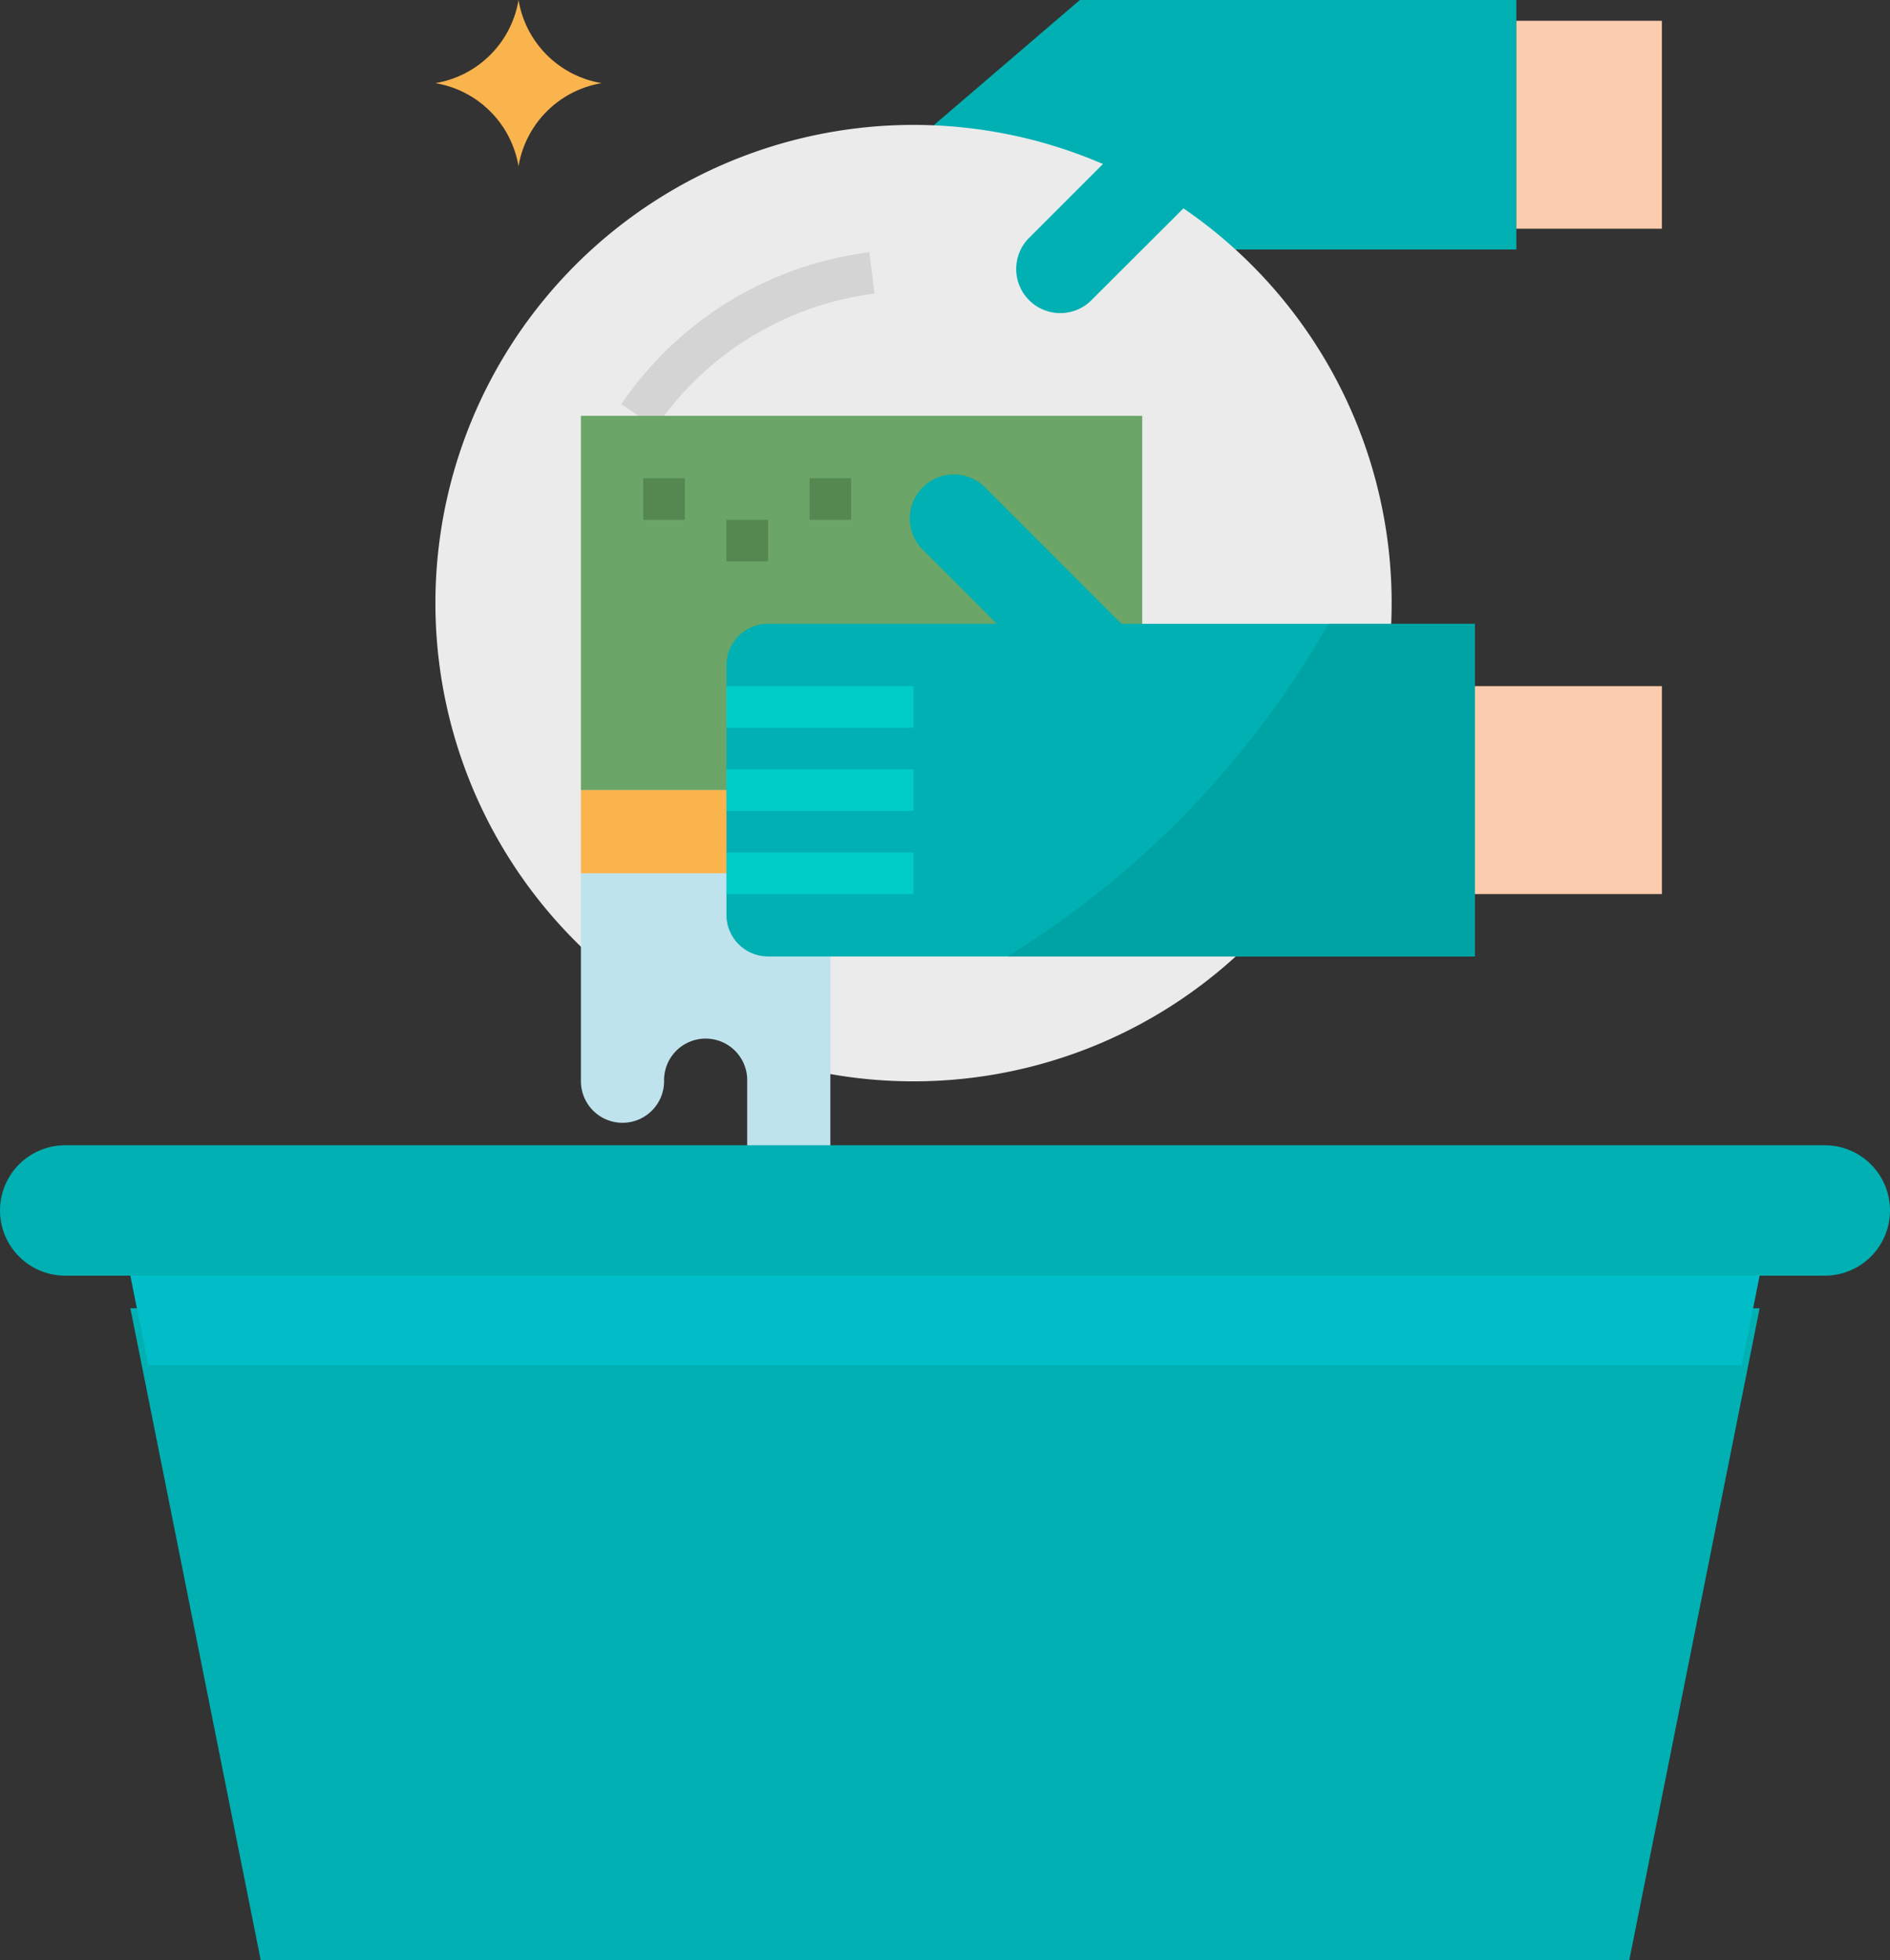 <svg xmlns="http://www.w3.org/2000/svg" xmlns:xlink="http://www.w3.org/1999/xlink" width="75.918" height="78.716" viewBox="0 0 75.918 78.716"><rect x="0" y="0" width="75.918" height="78.716" fill="#333333" stroke="none"/><defs><clipPath id="a"><rect width="75.918" height="78.716" fill="none"/></clipPath></defs><path d="M34.518,0,28.672,5.01V10.02h23.38V0Z" transform="translate(8.857)" fill="#00b0b2"/><g transform="translate(0 0)"><g clip-path="url(#a)"><path d="M51.772,23.033a19.205,19.205,0,1,1-19.2-19.2,19.2,19.2,0,0,1,19.2,19.2" transform="translate(4.128 1.183)" fill="#ebebeb"/><path d="M20.447,14.779l-1.38-.94a14.192,14.192,0,0,1,9.964-6.1L29.237,9.4a12.526,12.526,0,0,0-8.791,5.384" transform="translate(5.89 2.391)" fill="#d4d4d4"/><path d="M37.093,3.19,31.665,8.618a1.771,1.771,0,0,0,2.505,2.5L39.6,5.7" transform="translate(9.622 0.986)" fill="#00b0b2"/><rect width="5.846" height="8.35" transform="translate(60.909 0.835)" fill="#fbccad"/><path d="M16.7,6.679h0a4.064,4.064,0,0,0-3.34-3.34A4.062,4.062,0,0,0,16.7,0a4.062,4.062,0,0,0,3.34,3.339,4.064,4.064,0,0,0-3.34,3.34" transform="translate(4.128 0)" fill="#f9b44d"/><rect width="22.545" height="15.03" transform="translate(23.335 16.699)" fill="#6ba567"/><path d="M17.828,26.793v8.35a1.67,1.67,0,1,0,3.34,0,1.67,1.67,0,1,1,3.339,0v3.34a1.67,1.67,0,1,0,3.34,0V26.793Z" transform="translate(5.507 8.277)" fill="#bee3ed"/><rect width="1.67" height="1.67" transform="translate(25.839 19.205)" fill="#558751"/><rect width="1.67" height="1.67" transform="translate(29.18 20.875)" fill="#558751"/><rect width="1.67" height="1.67" transform="translate(32.52 19.205)" fill="#558751"/><rect width="22.545" height="3.34" transform="translate(23.335 31.73)" fill="#f9b44d"/><path d="M38.158,20.541,32.73,15.113a1.771,1.771,0,1,0-2.5,2.505l2.922,2.923H23.963a1.671,1.671,0,0,0-1.67,1.67v10.02a1.671,1.671,0,0,0,1.67,1.67H52.354V20.541Z" transform="translate(6.887 4.509)" fill="#00b0b2"/><rect width="7.515" height="8.35" transform="translate(59.241 27.555)" fill="#fbccad"/><rect width="7.515" height="1.67" transform="translate(29.18 34.235)" fill="#00cdc8"/><rect width="7.515" height="1.67" transform="translate(29.18 30.895)" fill="#00cdc8"/><rect width="7.515" height="1.67" transform="translate(29.18 27.555)" fill="#00cdc8"/><path d="M49.689,19.138H43.81A37.459,37.459,0,0,1,30.918,32.5H49.689Z" transform="translate(9.551 5.912)" fill="#00a3a4"/><path d="M64.21,66.316H9.236L4,40.138H69.446Z" transform="translate(1.236 12.4)" fill="#00b0b2"/><path d="M73.3,40.374H2.618a2.618,2.618,0,1,1,0-5.236H73.3a2.618,2.618,0,1,1,0,5.236" transform="translate(0 10.855)" fill="#00b0b2"/><path d="M68.726,42.737l.72-3.6H4l.72,3.6Z" transform="translate(1.236 12.091)" fill="#00bdc8"/></g></g></svg>